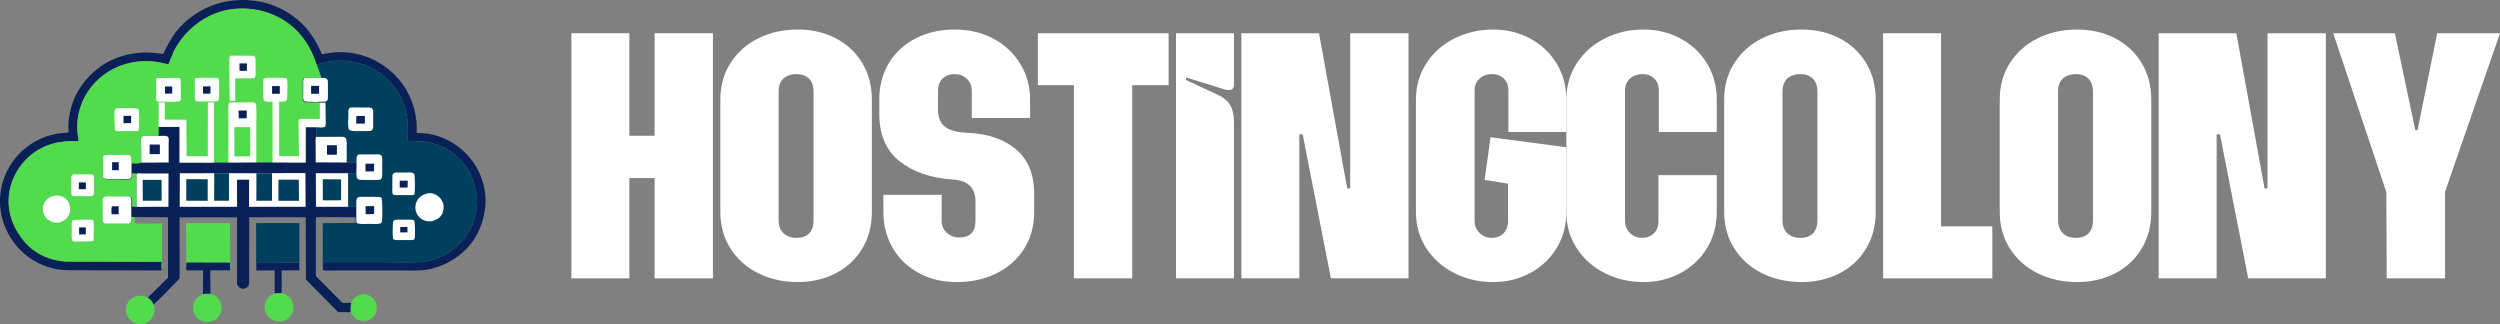 <svg xmlns="http://www.w3.org/2000/svg" id="Layer_2" data-name="Layer 2" width="2934.08" height="380.36" viewBox="0 0 2934.08 380.36"><rect x="0" y="0" width="2934.08" height="380.36" fill="#808080" stroke="none"/><defs><style> .cls-1 { fill: #00405e; } .cls-2 { fill: #fff; } .cls-3 { fill: #092156; } .cls-4 { fill: #53db4e; } </style></defs><g id="Layer_1-2" data-name="Layer 1"><g><path class="cls-3" d="m301.04,307.68l50.35.3-.05,9.26-20.81.05.06,26.73c-2.74.07-5.56,0-8.25.57l-.05-27.12-21.41-.07c.43-3.12.16-6.56.17-9.72Z"></path><path class="cls-3" d="m218.74,307.89l51.16.08.13,9.3h-23.21s.17,27.64.17,27.64c-2.86-.08-5.98-.4-8.73.55l.05-28.11c-4.27,0-8.55,0-12.82-.02-2.13,0-4.56.23-6.63-.28l-.2-1.5.1-7.66Z"></path><path class="cls-4" d="m412.2,355.37c.97-3.3,4.09-6.26,7.06-7.91,3.27-1.81,7.67-2.77,11.34-1.65,4.43,1.36,8.49,4.7,10.41,8.94,1.84,4.05,1.67,9.09-.08,13.13-1.54,3.54-4.75,6.46-8.36,7.79-3.95,1.46-9.12,1.39-12.9-.49-2.3-1.14-4.3-3.03-5.78-5.11-.88-1.23-1.49-2.63-2.57-3.69l.17-.99c-.41-3.64-.01-6.46.72-10.02Z"></path><path class="cls-4" d="m246.98,344.92c4.34.76,7.6,3.31,10.08,6.87,2.5,3.58,3.77,8.23,2.85,12.55-.99,4.68-3.45,8.31-7.5,10.91-3.77,2.42-8.82,3.34-13.2,2.26-4.41-1.09-8.32-3.9-10.65-7.81-2.32-3.9-2.51-9.12-1.35-13.43,1.09-4.04,4.1-7.18,7.67-9.19l3.37-1.61c2.76-.95,5.87-.64,8.73-.55Z"></path><path class="cls-4" d="m330.59,344.02c4.48,1.02,8.85,3.5,11.35,7.49,2.32,3.7,3.01,9.18,1.92,13.39-1.11,4.32-3.68,8-7.56,10.25-4.22,2.45-9.18,2.73-13.82,1.4-4.17-1.19-7.78-4.4-9.82-8.18-2.23-4.15-2.6-8.73-1.2-13.24,1.21-3.87,3.84-7.35,7.5-9.19,1.09-.55,2.2-1.01,3.36-1.35,2.69-.57,5.51-.5,8.25-.57Z"></path><path class="cls-1" d="m300.6,261.78h50.81s-.02,46.19-.02,46.19l-50.35-.3c0,3.16.26,6.6-.17,9.72-.97-4.95-.22-11.3-.23-16.47-.02-13.05-.04-26.1-.05-39.14Z"></path><path class="cls-4" d="m218.34,261.79l51.55.04c.09,12.89.19,25.78.25,38.67.03,5.22.74,11.71-.11,16.77l-.13-9.3-51.16-.08-.1,7.66-.31-53.77Z"></path><path class="cls-3" d="m191.48,63.38c4.58-9.7,9.62-19.25,16.37-27.64,9.07-11.27,22.26-20.93,35.35-26.91,24.31-11.11,53.49-11.64,78.41-2.16,16.28,6.19,31.87,17.78,42.24,31.86,5.76,7.83,10.07,16.37,14.03,25.2,7.02-1.52,13.9-2.54,21.11-2.56,24.48-.08,47.06,9.5,64.37,26.81,14.76,14.76,23.29,33.78,25.41,54.47.45,4.43.28,9.01.29,13.46l11.47.79c21.24,2.87,40.59,14.67,53.49,31.7,11.82,15.61,17.94,37.27,15.21,56.77-3.11,22.22-12.91,41.49-31.18,55.1-10.58,7.88-21.69,13.14-34.65,15.78-10.99,2.24-23.28,1.31-34.48,1.34-18.12.05-36.24.07-54.36.07-7.72,0-15.44,0-23.16-.02-3.99,0-8.34.33-12.28-.24l.15-9.57c25.57-.04,51.14.06,76.71.04,13.52-.01,27.76.82,41.19-.66,18.2-2.01,36.12-12.34,47.44-26.66,11.19-14.14,17.02-33.87,14.69-51.84-2.26-17.42-9.29-31.89-22.05-44.01-10.38-9.86-24.61-16.27-38.72-18.24-6.66-.93-13.36-.84-20.06-.67.82-16.08.58-30.57-5.56-45.76-7.68-19.02-23.79-34.67-42.61-42.61-17.65-7.44-40.83-8.25-58.64-1.06-7.66-24.06-22.04-44.19-44.83-55.96-20.91-10.8-46.96-13.44-69.48-6.09-23.36,7.62-42.63,24.71-53.62,46.64l-6.09,14.85c-6.04-1.4-12.06-2.93-18.25-3.5-17.85-1.64-36.29,2.24-51.58,11.69-17.83,11.03-30.45,27.83-35.23,48.33-2.67,11.46-2.28,22.23-.2,33.76-21.09-1.51-41.17,3.14-57.5,17.19-14.21,12.23-23.42,30.04-24.64,48.81-1.28,19.75,6.41,38.19,19.36,52.79,12.29,13.86,29.61,21.25,47.9,22.38l112.29.2c-.02,3.25-.35,6.81.06,10.02-7.92.33-15.93.08-23.87.06-14.04-.04-28.08-.07-42.12-.09-9.85-.02-19.69-.04-29.54-.06-10.19-.01-20.33.41-30.35-1.79-12.43-2.73-24.54-8.49-34.34-16.65C13.13,285.02,1.98,264.25.26,242.8c-1.72-21.41,5.13-42.43,19.03-58.79,10.27-12.09,25.05-21.4,40.39-25.48,6.91-1.84,13.86-2.52,20.95-3.13-.93-5.4-.25-12.31.47-17.71,3.16-23.76,16.35-44.14,35.31-58.47,15.59-11.79,36.02-17.6,55.43-17.63,6.6,0,13.12.89,19.63,1.79Z"></path><path class="cls-3" d="m186.13,148.84l24.72.05v41.87c8.67.01,17.34.02,26.01.03,4.68,0,9.63.33,14.27-.22l16.89.04,32.78-.12,19.07.02,38.8.12.02-41.41h12.6c-.03,3.58.37,7.8-.45,11.26,7.27-.09,14.54-.1,21.81-.09,3.33,0,7.08-.32,10.37.13,1.28.17,2.02.7,2.96,1.54,1.72,3.26,1.02,8.34,1.03,11.93,0,5.55.26,11.23-.03,16.76l11.24.05v12.27s-9.54.17-9.54.17v39.49s9.58-.15,9.58-.15l-.1,4.94c-.33,2.43-.32,4.76-.26,7.21-9.82,0-19.63-.01-29.45-.02-4.86,0-10.15-.43-14.95.15l-2.33.19c-.72,1.42-.42,3.65-.43,5.26-.03,4.22-.04,8.43-.04,12.65-.01,17.01.04,34.01.03,51.02l31.34,31.64,10.13-.25c-.73,3.56-1.13,6.38-.72,10.02l-.17.99-14.38-.03-37.86-38.21-.23-73.18h-66.32c.02,18.09-.12,36.2-.13,54.31,0,5.31-.01,10.61,0,15.92,0,2.54.28,5.54-.14,8.02-.32,1.86-1.66,3.66-3.26,4.63-1.76,1.06-4.04,1.3-6.01.69-2.54-.78-3.54-2.69-4.75-4.84l-.05-78.61h-67.42s.07,71.52.07,71.52c-2.03,2.71-4.74,5.01-7.08,7.46-5.61,5.91-11.35,11.69-17.14,17.42-2.22,2.2-5.33,4.63-7.15,7.12-1.35,1.85-.92,4.33-2.27,6.13-1.13,1.51-2.59,2.42-4.46,2.65-2.01.25-3.96,0-5.51-1.41-1.64-1.47-2.56-3.52-2.53-5.71.02-1.23.33-1.98,1.04-2.96,2.32-3.22,5.81-6.09,8.63-8.9,7.55-7.54,15.3-14.89,22.83-22.45l.02-70.97-39.08-.18c-1.35,0-2.82-.3-3.84.61l.14.46c.35,1.6.38,4.17-.72,5.51-.57.7-1.06,1.01-1.97,1.07l-.23-.11c.87-.64,1.85-1.11,2.25-2.19.72-1.98.19-5.93.17-8.08-.04-4.4,0-8.79,0-13.19,0-2.14.3-4.73-.41-6.75-.81-.95-1.24-1.25-2.43-1.6l-4.24-.5c2.27-.09,5.4-.58,7.08,1.32,1.63,1.84.89,8.43.89,10.95l5.32.3-.12-38.27c-1.36-1.17-2.91-.74-4.66-.7-1.7,2.38,1.3,6.43-3.66,7.02-3.43.41-7.27.07-10.74.06-3.99-.01-7.98-.03-11.96-.08-2.35-.03-5.23.13-7.31-1.1l-.62-1.26c.7.57,1.43,1.06,2.32,1.27,3.34.78,7.59.32,11.02.33,5.53.02,11.47.46,16.93-.06.93-.09,1.55-.43,2.3-.94.78-1.6.55-3.67.56-5.42l-.02-11.84c3.31.04,8.76.73,11.55-.8-.1-6.73-.13-13.46-.16-20.18-.01-2.51-.43-5.85.04-8.29.19-.98.59-1.51,1.17-2.31,3.48-1.92,14.71-.6,19.18-.44l.16-10.75Z"></path><path class="cls-2" d="m165.75,190.81c-.1-6.73-.13-13.46-.16-20.18-.01-2.51-.43-5.85.04-8.29.19-.98.59-1.51,1.17-2.31,3.48-1.92,14.71-.6,19.18-.44,2.86-.02,8.64-.8,10.96.77.4.47.74.89.86,1.52.5,2.67.13,5.94.13,8.7,0,6.73,0,13.46,0,20.19l-32.16.04Z"></path><path class="cls-3" d="m175.66,169.59h11.96s0,11.28,0,11.28h-11.99s.03-11.28.03-11.28Z"></path><path class="cls-2" d="m370.85,160.49c7.27-.09,14.54-.1,21.81-.09,3.33,0,7.08-.32,10.37.13,1.28.17,2.02.7,2.96,1.54,1.72,3.26,1.02,8.34,1.03,11.93,0,5.55.26,11.23-.03,16.76l-36.49-.2c.09-6.5-.06-13.01-.08-19.51,0-3.45-.33-7.19.44-10.56Z"></path><path class="cls-3" d="m383.8,170.39h11.59s0,11.24,0,11.24h-11.61s.01-11.24.01-11.24Z"></path><path class="cls-2" d="m160.02,204.33c.25-.23.44-.56.75-.7,1.19-.54,5.37-.01,6.98-.01,10.01-.02,20.02-.05,30.03-.02l-.1,39.11c-8.49,0-16.98,0-25.47,0-3.84,0-8.29.44-12.07-.11l-.12-38.27Z"></path><path class="cls-1" d="m167.42,211.09h22.24s.05,24.53.05,24.53l-22.13-.02-.16-24.51Z"></path><path class="cls-2" d="m370.65,203.24h38.04s0,39.5,0,39.5h-37.86s-.17-39.5-.17-39.5Z"></path><path class="cls-1" d="m378.84,210.39l21.5.14-.07,24.53-21.4.05-.03-24.71Z"></path><path class="cls-2" d="m319.24,203.2l39.22-.11.21,39.61-66.41.05.05-31.87-14.13.03.02,31.82h-67.27s.09-39.35.09-39.35l40.42-.1h17.3s32.25.04,32.25.04l18.27-.13Z"></path><path class="cls-1" d="m251.42,203.3h17.3s.04,32.28.04,32.28h-17.46s.12-32.28.12-32.28Z"></path><path class="cls-1" d="m300.97,203.34l18.27-.13v32.4h-18.37l.1-32.27Z"></path><path class="cls-1" d="m326.77,210.84h23.9s.21,24.79.21,24.79h-24.11s0-24.79,0-24.79Z"></path><path class="cls-1" d="m218.66,210.34l25.1.02v25.28s-25.14-.03-25.14-.03l.03-25.28Z"></path><path class="cls-1" d="m371.66,76.19c17.82-7.19,40.99-6.38,58.64,1.06,18.82,7.93,34.93,23.59,42.61,42.61,6.13,15.18,6.37,29.68,5.56,45.76,6.7-.17,13.4-.26,20.06.67,14.11,1.97,28.34,8.38,38.72,18.24,12.76,12.12,19.79,26.59,22.05,44.01,2.33,17.96-3.5,37.69-14.69,51.84-11.33,14.31-29.25,24.65-47.44,26.66-13.43,1.48-27.66.65-41.19.66-25.57.03-51.14-.07-76.71-.04l-.15,9.57c-.85-5.55-.24-12.15-.26-17.79-.05-12.52-.09-25.05-.12-37.57l38.68-.21-.17-6.54-43.75-.24c4.8-.58,10.1-.15,14.95-.15,9.82,0,19.63,0,29.45.02-.05-2.45-.07-4.77.26-7.21l.1-4.94-9.59.15v-39.49s9.53-.17,9.53-.17v-12.27s-11.23-.05-11.23-.05c.29-5.53.04-11.21.03-16.76,0-3.59.7-8.67-1.03-11.93-.94-.84-1.68-1.36-2.96-1.54-3.29-.45-7.04-.13-10.37-.13-7.27-.01-14.54,0-21.81.09.82-3.46.42-7.69.45-11.26,2.69.02,7.95.75,10.22-.57.92-2.72.54-6.08.54-8.93,0-6.38-.14-12.76-.28-19.13l-6.81.16-.11.88-.33-1.08c-.94-.53-2.22-.3-3.31-.29-3.33.02-6.66.04-9.98.01-1.07,0-2.47.18-3.42-.38l-.67-.44c-.58-.38-.59-.32-1.04-.84-.45-.52-.72-.91-.83-1.6-.34-2.12-.05-4.79-.05-6.95,0-5.65.02-11.3.06-16.94.62-.81.91-1.32,1.93-1.63l20.3-.08-.62-.4c-1.21-4.87-3.57-10.02-5.23-14.82Z"></path><path class="cls-2" d="m464.63,257.87c4.77-.18,9.6-.07,14.38-.07,2.31,0,5.34-.45,7.19,1.15.94,1.92,1.22,19.29.34,21.25-.54,1.21-1.53,1.22-2.66,1.55-4.28,0-8.56,0-12.84,0-2.47,0-5.2.21-7.64-.22-.86-.15-1.53-.47-1.99-1.21-.91-1.44-.49-18.15.02-20.54,1.16-1.28,1.61-1.37,3.2-1.91Z"></path><path class="cls-3" d="m469.7,266.4l8.48-.03v6.33s-8.47.07-8.47.07v-6.37Z"></path><path class="cls-2" d="m463.8,202.49l13.46-.03c3.23,0,6.51-.69,8.94,1.74.88,2.63,1.15,21.9-.01,23.99-.32.58-1.16.62-1.76.8-4.81,0-9.63,0-14.44-.02-2.72-.01-5.69.27-8.31-.52-.3-.38-.72-.7-.91-1.14-.6-1.44-.29-4.13-.29-5.74-.02-5.54-.13-11.11.14-16.64.99-1.33,1.67-1.79,3.19-2.43Z"></path><path class="cls-3" d="m469.17,212.05l9.33-.03-.1,8.06-9.3.14.07-8.17Z"></path><path class="cls-2" d="m410.52,126.39c5.22-.61,10.96-.16,16.24-.15,2.78,0,7-.49,9.56.54,1.39,1.56,1.63,2.25,1.66,4.37.08,4.71.06,9.42.02,14.13-.01,1.63.21,4.23-.35,5.73-.34.92-.95,1.56-1.62,2.25-3.27.96-7.18.57-10.58.57-4.78,0-10.36.59-14.92-.94-1.18-1.21-1.41-1.36-1.65-3.08-.69-4.87-.08-10.67-.02-15.63.02-1.65-.25-4.6.34-6.07.21-.52.94-1.25,1.3-1.72Z"></path><path class="cls-3" d="m418.23,136.13l10-.11-.02,9.02-10.15.03.16-8.95Z"></path><path class="cls-2" d="m377.51,91.41c2.02,0,4.35-.38,5.88,1.17.29.29.84.8,1.03,1.17.71,1.36.38,4.38.39,5.97.02,5.17.25,10.49-.03,15.65-.1,1.85-.44,2.27-1.65,3.54-2.28.84-23.28.99-25.14.05-1.15-.58-1.84-1.49-2.02-2.76-.34-2.49-.06-5.43-.07-7.96,0-3.37,0-6.74.02-10.11,0-1.93-.29-3.82.7-5.53l.34-.64.26-.47,20.3-.08Z"></path><path class="cls-3" d="m365.14,100.74l9.34.08v9.2s-9.39.05-9.39.05l.05-9.33Z"></path><path class="cls-2" d="m503.21,226.62c3.07-.22,6.53.75,9.15,2.32,4.05,2.42,6.8,6.11,7.91,10.68,1.02,4.22.16,9.4-2.27,12.97-2.95,4.32-7.26,6.15-12.21,7.19-3.73.07-6.88-.29-10.18-2.23-4.11-2.42-6.87-6.32-7.88-10.97-.82-3.81.23-8.93,2.39-12.13,3.12-4.61,7.78-6.79,13.09-7.82Z"></path><path class="cls-2" d="m420.77,181.3l1.04-.04c5.59-.13,11.21-.03,16.8-.02,2.17,0,5.42-.4,7.48.27.75.24,1.31.83,1.87,1.35,1.1,2.88.58,7.08.58,10.18,0,4.73.22,9.63-.15,14.35-.13,1.66-.66,2.27-1.89,3.33-2.86.77-6.27.45-9.23.45-4.69,0-9.45.13-14.14-.08-2-.09-2.81-.52-4.15-1.99-1.3-3.53-.4-9.71-.39-13.53,0-3.63-.44-7.85.05-11.43.18-1.3,1.2-2.02,2.13-2.84Z"></path><path class="cls-3" d="m428.94,192.08h10.07s-.04,9.06-.04,9.06l-10.07.1.04-9.16Z"></path><path class="cls-2" d="m418.27,242.59c.02-2.86-.51-7.2.6-9.8.76-.7,1.49-1.43,2.56-1.6,2.81-.47,6.28-.11,9.15-.11,4.7,0,9.58-.26,14.27.03,1.32.08,2.15.33,3.02,1.4,1,1.23,1.06,24.34.51,26.93-.32,1.48-.62,1.72-1.66,2.76-4.1,1.17-9.47.54-13.74.54-4.08,0-9.5.66-13.38-.58-.35-.36-.8-.65-1.06-1.07-.48-.76-.33-2.58-.34-3.44-.03-3.37-.03-6.74-.04-10.11l.1-4.94Z"></path><path class="cls-3" d="m429.11,241.9h10.04s-.12,9.35-.12,9.35l-9.88.07-.05-9.41Z"></path><path class="cls-4" d="m197.64,75.62l6.09-14.85c10.98-21.93,30.26-39.02,53.62-46.64,22.52-7.35,48.56-4.71,69.48,6.09,22.79,11.77,37.17,31.9,44.83,55.96,1.66,4.8,4.02,9.95,5.23,14.82l.62.4-20.3.08c-1.01.31-1.31.83-1.93,1.63-.04,5.65-.07,11.3-.06,16.94,0,2.16-.29,4.84.05,6.95.11.68.38,1.07.83,1.6.45.53.46.46,1.04.84l.67.44c.95.56,2.35.37,3.42.38,3.33.03,6.66,0,9.98-.01,1.09,0,2.36-.25,3.31.29l.33,1.08.11-.88,6.81-.16c.14,6.38.27,12.76.28,19.13,0,2.86.38,6.21-.54,8.93-2.27,1.32-7.53.59-10.22.57h-12.6s-.02,41.41-.02,41.41l-38.8-.12-19.07-.02-32.78.12-16.89-.04c-4.65.55-9.59.23-14.27.22-8.67,0-17.34-.01-26.01-.03v-41.87s-24.71-.05-24.71-.05l-.16,10.75c-4.47-.16-15.69-1.48-19.18.44-.57.8-.98,1.33-1.17,2.31-.47,2.43-.05,5.77-.04,8.29.03,6.73.06,13.46.16,20.18-2.79,1.53-8.24.84-11.55.8l.02,11.84c0,1.75.22,3.82-.56,5.42-.76.51-1.38.85-2.3.94-5.46.52-11.4.07-16.93.06-3.43,0-7.68.46-11.02-.33-.89-.21-1.62-.7-2.32-1.27l.62,1.26c2.08,1.23,4.95,1.07,7.31,1.1,3.99.05,7.98.07,11.96.08,3.47,0,7.31.34,10.74-.06,4.95-.59,1.96-4.63,3.66-7.02,1.75-.04,3.29-.47,4.66.7l.12,38.27-5.32-.3c0-2.52.74-9.11-.89-10.95-1.68-1.9-4.81-1.41-7.08-1.32l4.24.5c1.2.35,1.62.65,2.43,1.6.71,2.02.41,4.61.41,6.75,0,4.4-.05,8.79,0,13.19.02,2.16.55,6.1-.17,8.08-.39,1.08-1.38,1.54-2.25,2.19l.23.11c.9-.06,1.39-.38,1.97-1.07,1.1-1.34,1.07-3.92.72-5.51l-.14-.46c1.02-.92,2.49-.6,3.84-.61-.09,1.92-.66,5.04.27,6.72,2.51,1.61,27.02.56,31.68.63,0,13-.02,26-.03,38.99,0,4.95.7,11.33-.2,16.13-.42-3.21-.09-6.77-.06-10.02l-112.29-.2c-18.29-1.12-35.61-8.52-47.9-22.38-12.95-14.61-20.64-33.05-19.36-52.79,1.22-18.77,10.43-36.59,24.64-48.81,16.33-14.05,36.41-18.7,57.5-17.19-2.08-11.53-2.47-22.3.2-33.76,4.78-20.49,17.41-37.3,35.23-48.33,15.29-9.46,33.73-13.34,51.58-11.69,6.19.57,12.21,2.1,18.25,3.5Z"></path><path class="cls-2" d="m88.43,257.92c5-.08,10.01-.07,15.01-.07,1.75,0,4.87-.34,6.21.89.63,2.6.34,5.7.34,8.38,0,5.21,0,10.42-.15,15.63l-4.57.54c-4.1.04-8.2.08-12.3.1-2.01.01-4.42.26-6.38-.14-.81-.16-1.28-.48-1.88-1.06-1-3.1-.48-7.56-.49-10.85-.01-3.73-.63-8.78.41-12.32,1.4-1.09,2.07-.96,3.81-1.11Z"></path><path class="cls-3" d="m92.85,266.87l7.85.04v8.22s-7.84.02-7.84.02v-8.28Z"></path><path class="cls-2" d="m86.28,204.63l20.46-.05c1.26.06,2.03.39,2.91,1.3.97,2.32.59,5.49.6,8,.01,4.8.2,9.7-.18,14.48-.9,1.17-1.26,1.24-2.58,1.78-4.92.26-9.94.07-14.87.08-2.55,0-5.92.47-8.21-.66-1.11-1.9-.69-4.68-.7-6.9-.02-5.22,0-10.44.03-15.65.8-1.38,1.22-1.56,2.55-2.36Z"></path><path class="cls-3" d="m92.62,214.07h8.16s-.02,7.96-.02,7.96l-8.21.06.06-8.02Z"></path><path class="cls-2" d="m136.21,127.25c3.6-.23,24.08-1,26.1.69,1.58,2.23.89,18.79.75,22.54-.07,1.83.08,2.1-1.27,3.36-5.52.02-11.04.04-16.56.04-3.1,0-6.33.22-9.39-.29-.95-1.24-1-1.45-1.13-3-.28-3.28-.85-19.46.14-21.74.21-.47,1.01-1.19,1.37-1.61Z"></path><path class="cls-3" d="m145.01,135.93h8.9s-.06,8.58-.06,8.58l-8.95.07.11-8.65Z"></path><path class="cls-2" d="m229.71,91.54c5.57-.44,11.37-.17,16.96-.17,2.76,0,6.51-.45,9.1.41.46.5.97.98,1.12,1.67.51,2.24.11,5.51.12,7.84,0,4.63.69,10.5-.12,15.01-.16.91-.78,1.7-1.33,2.41-2.93.55-6.14.19-9.13.22-5.26.06-10.86.52-16.07-.09-.86-.69-1.15-.81-1.36-1.95-.87-4.63-.24-10.61-.26-15.37-.01-2.45-.43-5.81.04-8.18.15-.78.46-1.16.91-1.79Z"></path><path class="cls-3" d="m238.2,101.4l8.85-.07-.02,8.55-8.82.09v-8.57Z"></path><path class="cls-2" d="m183.93,91.55l26.08-.11c1.11.23,1.32.82,1.95,1.68.37,6.17.23,12.44.25,18.62,0,1.22.3,4.42-.16,5.48-.22.52-.67.91-1,1.36l-.82.19c-5.75,1.26-12.83.49-18.75.47-1.7,0-5,.38-6.56-.15-.49-.17-.86-.55-1.3-.83-.62-2.15-.26-5.24-.27-7.49-.02-4.06-.02-8.12-.04-12.18-.01-2.28-.38-4.95.61-7.04Z"></path><path class="cls-3" d="m193.63,101.46l8.51-.02v8.36s-8.53.11-8.53.11l.02-8.46Z"></path><path class="cls-2" d="m64.6,229.56c3.56-.28,7.29.14,10.4,2.02,3.81,2.31,5.96,5.87,6.95,10.14.95,4.08.38,8.69-1.99,12.21-2.78,4.13-6.83,6.38-11.56,7.43-3.73.12-6.62-.39-9.91-2.23-3.94-2.21-6.62-5.86-7.76-10.2-1.04-3.95-.08-8.88,2.14-12.24,2.81-4.27,6.85-6.16,11.74-7.13Z"></path><path class="cls-2" d="m121.08,208.27l.04-24.96c.71-.87,1.08-1.21,2.23-1.33,4.33-.44,9.08-.04,13.46-.06,4.65-.02,9.96-.54,14.54.07.73.1,1.19.41,1.78.83,1.66,2.16.72,16.35,1.02,20.11l.05.52c0,1.75.22,3.82-.56,5.42-.76.51-1.38.85-2.3.94-5.46.52-11.4.07-16.93.06-3.43,0-7.68.46-11.02-.33-.89-.21-1.62-.7-2.32-1.27Z"></path><path class="cls-3" d="m131.58,190.32l7.79.02-.02,9.46-7.82-.02.05-9.46Z"></path><path class="cls-2" d="m270.78,65.35l25.27.07c1.97.11,2.23.27,3.53,1.62.58,2.71.34,5.8.36,8.58.02,4.05.19,8.17-.04,12.21-.07,1.35-.26,3.06-1.65,3.76-1.07.54-2.92.32-4.11.32-4.37.02-8.74,0-13.12,0-1.5,0-3.86-.41-4.97.57v3.32s0,22.72,0,22.72l-6.24-.13-.21-2.44c-.16-4.94-.9-47.39-.1-49.25.16-.38.97-1.04,1.28-1.38Z"></path><path class="cls-3" d="m281.05,74.37h8.74s-.02,8.75-.02,8.75l-8.67.04-.05-8.79Z"></path><path class="cls-2" d="m151.08,230.54c1.2.35,1.62.65,2.43,1.6.71,2.02.41,4.61.41,6.75,0,4.4-.05,8.79,0,13.19.02,2.16.55,6.1-.17,8.08-.39,1.08-1.38,1.54-2.25,2.19-7.19-.18-14.41-.04-21.61-.07-2.19,0-6.17.57-7.98-.73-.7-.5-.99-1.1-1.13-1.93-.34-2.02-.15-4.3-.16-6.35-.01-4.28-.02-8.56,0-12.84,0-2.16-.31-4.94.08-7.04.12-.64.38-.98.74-1.5.7-.57,1.42-1.05,2.34-1.17,2.92-.39,6.26-.09,9.22-.09,6.03,0,12.05.07,18.08-.08Z"></path><path class="cls-3" d="m131.32,242.1h8.04s-.12,9.4-.12,9.4h-8.31c-.01-2.69-.55-6.96.39-9.4Z"></path><path class="cls-2" d="m243.92,120.16h7.17s.04,70.41.04,70.41c-4.65.55-9.59.23-14.27.22-8.67,0-17.34-.01-26.01-.03v-41.87s-24.71-.05-24.71-.05l.04-28.46,7.23-.14v20.06s25.33.28,25.33.28l.23,42.73,24.9.03.06-63.18Z"></path><path class="cls-2" d="m319.82,119.22c-2.5.05-8,.83-9.81-.96-1.9-1.88-1.04-21.14-1.03-24.93.53-.81.56-1.17,1.49-1.54,2.05-.8,23.83-.73,25.27.1.93.54,1.27,1.66,1.38,2.68.52,5.04.06,10.63.03,15.72-.02,2.17.38,5.97-1.21,7.62-1.92,1.98-5.8,1.34-8.34,1.33l.03,64.02h23.29c-.03-4.97-.87-41.39-.35-42.34.23-.42.65-.69.98-1.03,2.59-.78,5.72-.33,8.41-.31,5.14.03,10.29.05,15.43.08,0-3.89.01-7.79,0-11.68,0-2.4.16-4.88-.42-7.22l6.81-.16c.14,6.38.27,12.76.28,19.13,0,2.86.38,6.21-.54,8.93-2.27,1.32-7.53.59-10.22.57h-12.6s-.02,41.41-.02,41.41l-38.8-.12-.05-71.29Z"></path><path class="cls-3" d="m319.33,101.04h9.05s0,9.02,0,9.02l-9.07.05.02-9.07Z"></path><path class="cls-2" d="m268.02,190.61c.13-15.4.1-30.81.11-46.21,0-7.18-.43-14.61.06-21.76.07-1.05.4-1.59,1.05-2.38,6.43-.23,12.9-.06,19.34-.02,3.16.02,8.03-.65,10.86.63.88,1.1,1.15,1.36,1.28,2.8.63,7.13.03,14.77.04,21.95.02,14.96.11,29.92.04,44.88l-32.78.12Z"></path><path class="cls-3" d="m279.93,129.78l9.73-.06-.2,9.11-9.21.05-.32-9.11Z"></path><path class="cls-4" d="m275.02,149.21h18.58c-.03,7.64.03,15.29.04,22.93,0,3.63.44,7.85-.24,11.38h-18.3s-.07-34.31-.07-34.31Z"></path><path class="cls-4" d="m161.21,347.28c3.55-.4,7.1-.39,10.41,1.1,4.1,1.85,7.38,5.32,8.81,9.61,1.49,4.46.97,9.76-1.26,13.91-2.53,4.7-6.16,6.95-11.16,8.36-3.44.19-6.58.29-9.81-1.17-4.3-1.95-7.71-5.34-9.4-9.78-1.58-4.16-1.47-8.98.52-13,2.52-5.09,6.74-7.41,11.9-9.02Z"></path></g><g><path class="cls-2" d="m670.64,39.01h68v120.3h29.64V39.01h68.43v287.67h-68.43v-117.69h-29.64v117.69h-68V39.01Z"></path><path class="cls-2" d="m890.09,320.8c-13.81-6.82-24.7-16.49-32.69-28.99-8-12.49-11.99-26.87-11.99-43.15V117.03c0-16.27,3.99-30.65,11.99-43.15,7.99-12.49,18.89-22.15,32.69-28.99,13.8-6.82,29.13-10.24,45.98-10.24s31.45,3.42,44.68,10.24c13.22,6.83,23.6,16.49,31.16,28.99,7.55,12.5,11.33,26.88,11.33,43.15v131.63c0,16.28-3.78,30.66-11.33,43.15-7.56,12.5-17.95,22.16-31.16,28.99-13.23,6.82-28.11,10.24-44.68,10.24s-32.19-3.42-45.98-10.24Zm29.42-47.07c3.77,3.64,8.86,5.45,15.26,5.45s11.33-1.74,14.82-5.23,5.23-8.57,5.23-15.26V107.44c0-6.68-1.82-11.77-5.45-15.26-3.64-3.49-8.5-5.23-14.6-5.23s-11.48,1.74-15.26,5.23c-3.78,3.49-5.67,8.57-5.67,15.26v150.81c0,6.69,1.89,11.84,5.67,15.47Z"></path><path class="cls-2" d="m1078.17,320.36c-13.08-7.12-23.25-16.92-30.51-29.42-7.27-12.49-10.9-26.59-10.9-42.28v-20.05h68.43v30.51c0,5.82,2.03,10.54,6.1,14.17,4.07,3.64,8.86,5.45,14.38,5.45,12.78,0,19.18-6.54,19.18-19.61v-22.67c0-15.98-8.72-24.55-26.15-25.72-26.15-1.74-47.15-8.94-62.98-21.58-15.84-12.64-23.75-31.01-23.75-55.14v-17c0-16.27,3.77-30.65,11.33-43.15,7.55-12.49,18.09-22.15,31.6-28.99,13.51-6.82,28.69-10.24,45.55-10.24s31.53,3.49,44.9,10.46c13.36,6.97,23.97,16.78,31.82,29.42s11.77,26.81,11.77,42.5v21.36h-68.43v-31.38c0-6.1-1.96-10.96-5.88-14.6-3.92-3.63-8.65-5.45-14.17-5.45-5.82,0-10.54,1.74-14.17,5.23-3.64,3.49-5.45,8.43-5.45,14.82v20.92c0,9.59,2.68,16.5,8.06,20.7,5.37,4.22,13.87,6.61,25.5,7.19,24.12.87,43.37,7.27,57.75,19.18,14.38,11.92,21.58,29.35,21.58,52.3v21.79c0,15.98-3.85,30.15-11.55,42.5-7.7,12.35-18.46,22.01-32.25,28.99-13.81,6.97-29.42,10.46-46.86,10.46s-31.82-3.56-44.89-10.68Z"></path><path class="cls-2" d="m1260.36,100.03h-42.28v-61.02h153.43v61.02h-42.72v226.65h-68.43V100.03Z"></path><path class="cls-2" d="m1380.22,39.01h68v60.15c0,4.36-1.89,6.54-5.67,6.54-2.33,0-4.22-.29-5.67-.87l-44.89-13.95v3.05l37.48,17.44c6.39,2.91,11.11,6.83,14.17,11.77,3.05,4.94,4.58,11.77,4.58,20.49v183.07h-68V39.01Z"></path><path class="cls-2" d="m1456.93,39.01h91.1l33.13,182.19h3.49V39.01h68.43v287.67h-91.1l-33.13-169.12h-3.92v169.12h-68V39.01Z"></path><path class="cls-2" d="m1706.9,320.58c-13.8-6.97-24.78-16.71-32.91-29.2-8.14-12.49-12.2-26.73-12.2-42.72V117.03c0-15.98,4.07-30.22,12.2-42.72,8.13-12.49,19.1-22.23,32.91-29.2,13.8-6.97,28.99-10.46,45.55-10.46,15.69,0,30.08,3.49,43.15,10.46,13.08,6.97,23.46,16.71,31.16,29.2,7.7,12.5,11.55,26.74,11.55,42.72v37.92h-68v-48.82c0-5.81-1.82-10.46-5.45-13.95-3.64-3.49-8.21-5.23-13.73-5.23-5.82,0-10.68,1.74-14.6,5.23-3.92,3.49-5.88,8.14-5.88,13.95v152.99c0,5.82,1.96,10.61,5.88,14.38,3.92,3.78,8.64,5.67,14.17,5.67s10.09-1.74,13.73-5.23c3.63-3.49,5.45-8.28,5.45-14.38v-44.02l-27.46-4.36,6.97-50.12,88.92,11.77v75.84c0,15.98-3.85,30.23-11.55,42.72-7.7,12.5-18.09,22.23-31.16,29.2-13.08,6.97-27.46,10.46-43.15,10.46-16.56,0-31.75-3.49-45.55-10.46Z"></path><path class="cls-2" d="m1883.43,320.58c-13.8-6.97-24.78-16.71-32.91-29.2-8.14-12.49-12.2-26.73-12.2-42.72V117.03c0-15.98,4.07-30.22,12.2-42.72,8.13-12.49,19.1-22.23,32.91-29.2,13.8-6.97,28.99-10.46,45.55-10.46,15.69,0,30.08,3.49,43.15,10.46,13.08,6.97,23.46,16.71,31.16,29.2,7.7,12.5,11.55,26.74,11.55,42.72v37.92h-68v-48.82c0-5.81-1.82-10.46-5.45-13.95-3.64-3.49-8.21-5.23-13.73-5.23-5.82,0-10.68,1.74-14.6,5.23-3.92,3.49-5.88,8.14-5.88,13.95v152.99c0,5.82,1.96,10.61,5.88,14.38,3.92,3.78,8.64,5.67,14.17,5.67s10.09-1.74,13.73-5.23c3.63-3.49,5.45-8.28,5.45-14.38v-54.05h68.43v43.15c0,15.98-3.85,30.23-11.55,42.72-7.7,12.5-18.09,22.23-31.16,29.2-13.08,6.97-27.46,10.46-43.15,10.46-16.56,0-31.75-3.49-45.55-10.46Z"></path><path class="cls-2" d="m2068.23,320.8c-13.81-6.82-24.7-16.49-32.69-28.99-8-12.49-11.99-26.87-11.99-43.15V117.03c0-16.27,3.99-30.65,11.99-43.15,7.99-12.49,18.89-22.15,32.69-28.99,13.8-6.82,29.13-10.24,45.98-10.24s31.45,3.42,44.68,10.24c13.22,6.83,23.61,16.49,31.17,28.99,7.55,12.5,11.33,26.88,11.33,43.15v131.63c0,16.28-3.78,30.66-11.33,43.15-7.56,12.5-17.95,22.16-31.17,28.99-13.23,6.82-28.11,10.24-44.68,10.24s-32.19-3.42-45.98-10.24Zm29.42-47.07c3.77,3.64,8.86,5.45,15.26,5.45s11.33-1.74,14.82-5.23c3.49-3.49,5.23-8.57,5.23-15.26V107.44c0-6.68-1.82-11.77-5.45-15.26-3.64-3.49-8.5-5.23-14.6-5.23s-11.48,1.74-15.26,5.23c-3.78,3.49-5.67,8.57-5.67,15.26v150.81c0,6.69,1.89,11.84,5.67,15.47Z"></path><path class="cls-2" d="m2210.1,39.01h68v226.65h60.15v61.02h-128.15V39.01Z"></path><path class="cls-2" d="m2391.64,320.8c-13.8-6.82-24.7-16.49-32.69-28.99-8-12.49-11.99-26.87-11.99-43.15V117.03c0-16.27,3.99-30.65,11.99-43.15,7.99-12.49,18.89-22.15,32.69-28.99,13.8-6.82,29.13-10.24,45.98-10.24s31.45,3.42,44.68,10.24c13.22,6.83,23.61,16.49,31.17,28.99,7.55,12.5,11.33,26.88,11.33,43.15v131.63c0,16.28-3.78,30.66-11.33,43.15-7.56,12.5-17.95,22.16-31.17,28.99-13.23,6.82-28.11,10.24-44.68,10.24s-32.19-3.42-45.98-10.24Zm29.42-47.07c3.77,3.64,8.86,5.45,15.25,5.45s11.33-1.74,14.82-5.23c3.49-3.49,5.23-8.57,5.23-15.26V107.44c0-6.68-1.82-11.77-5.45-15.26-3.64-3.49-8.5-5.23-14.6-5.23s-11.48,1.74-15.25,5.23c-3.78,3.49-5.67,8.57-5.67,15.26v150.81c0,6.69,1.89,11.84,5.67,15.47Z"></path><path class="cls-2" d="m2533.52,39.01h91.1l33.13,182.19h3.49V39.01h68.43v287.67h-91.1l-33.13-169.12h-3.92v169.12h-68V39.01Z"></path><path class="cls-2" d="m2800.7,225.56l-62.33-186.55h72.35l23.97,113.76h2.62l23.1-113.76h73.66l-64.51,186.12v101.56h-68.43l-.44-101.12Z"></path></g></g></svg>